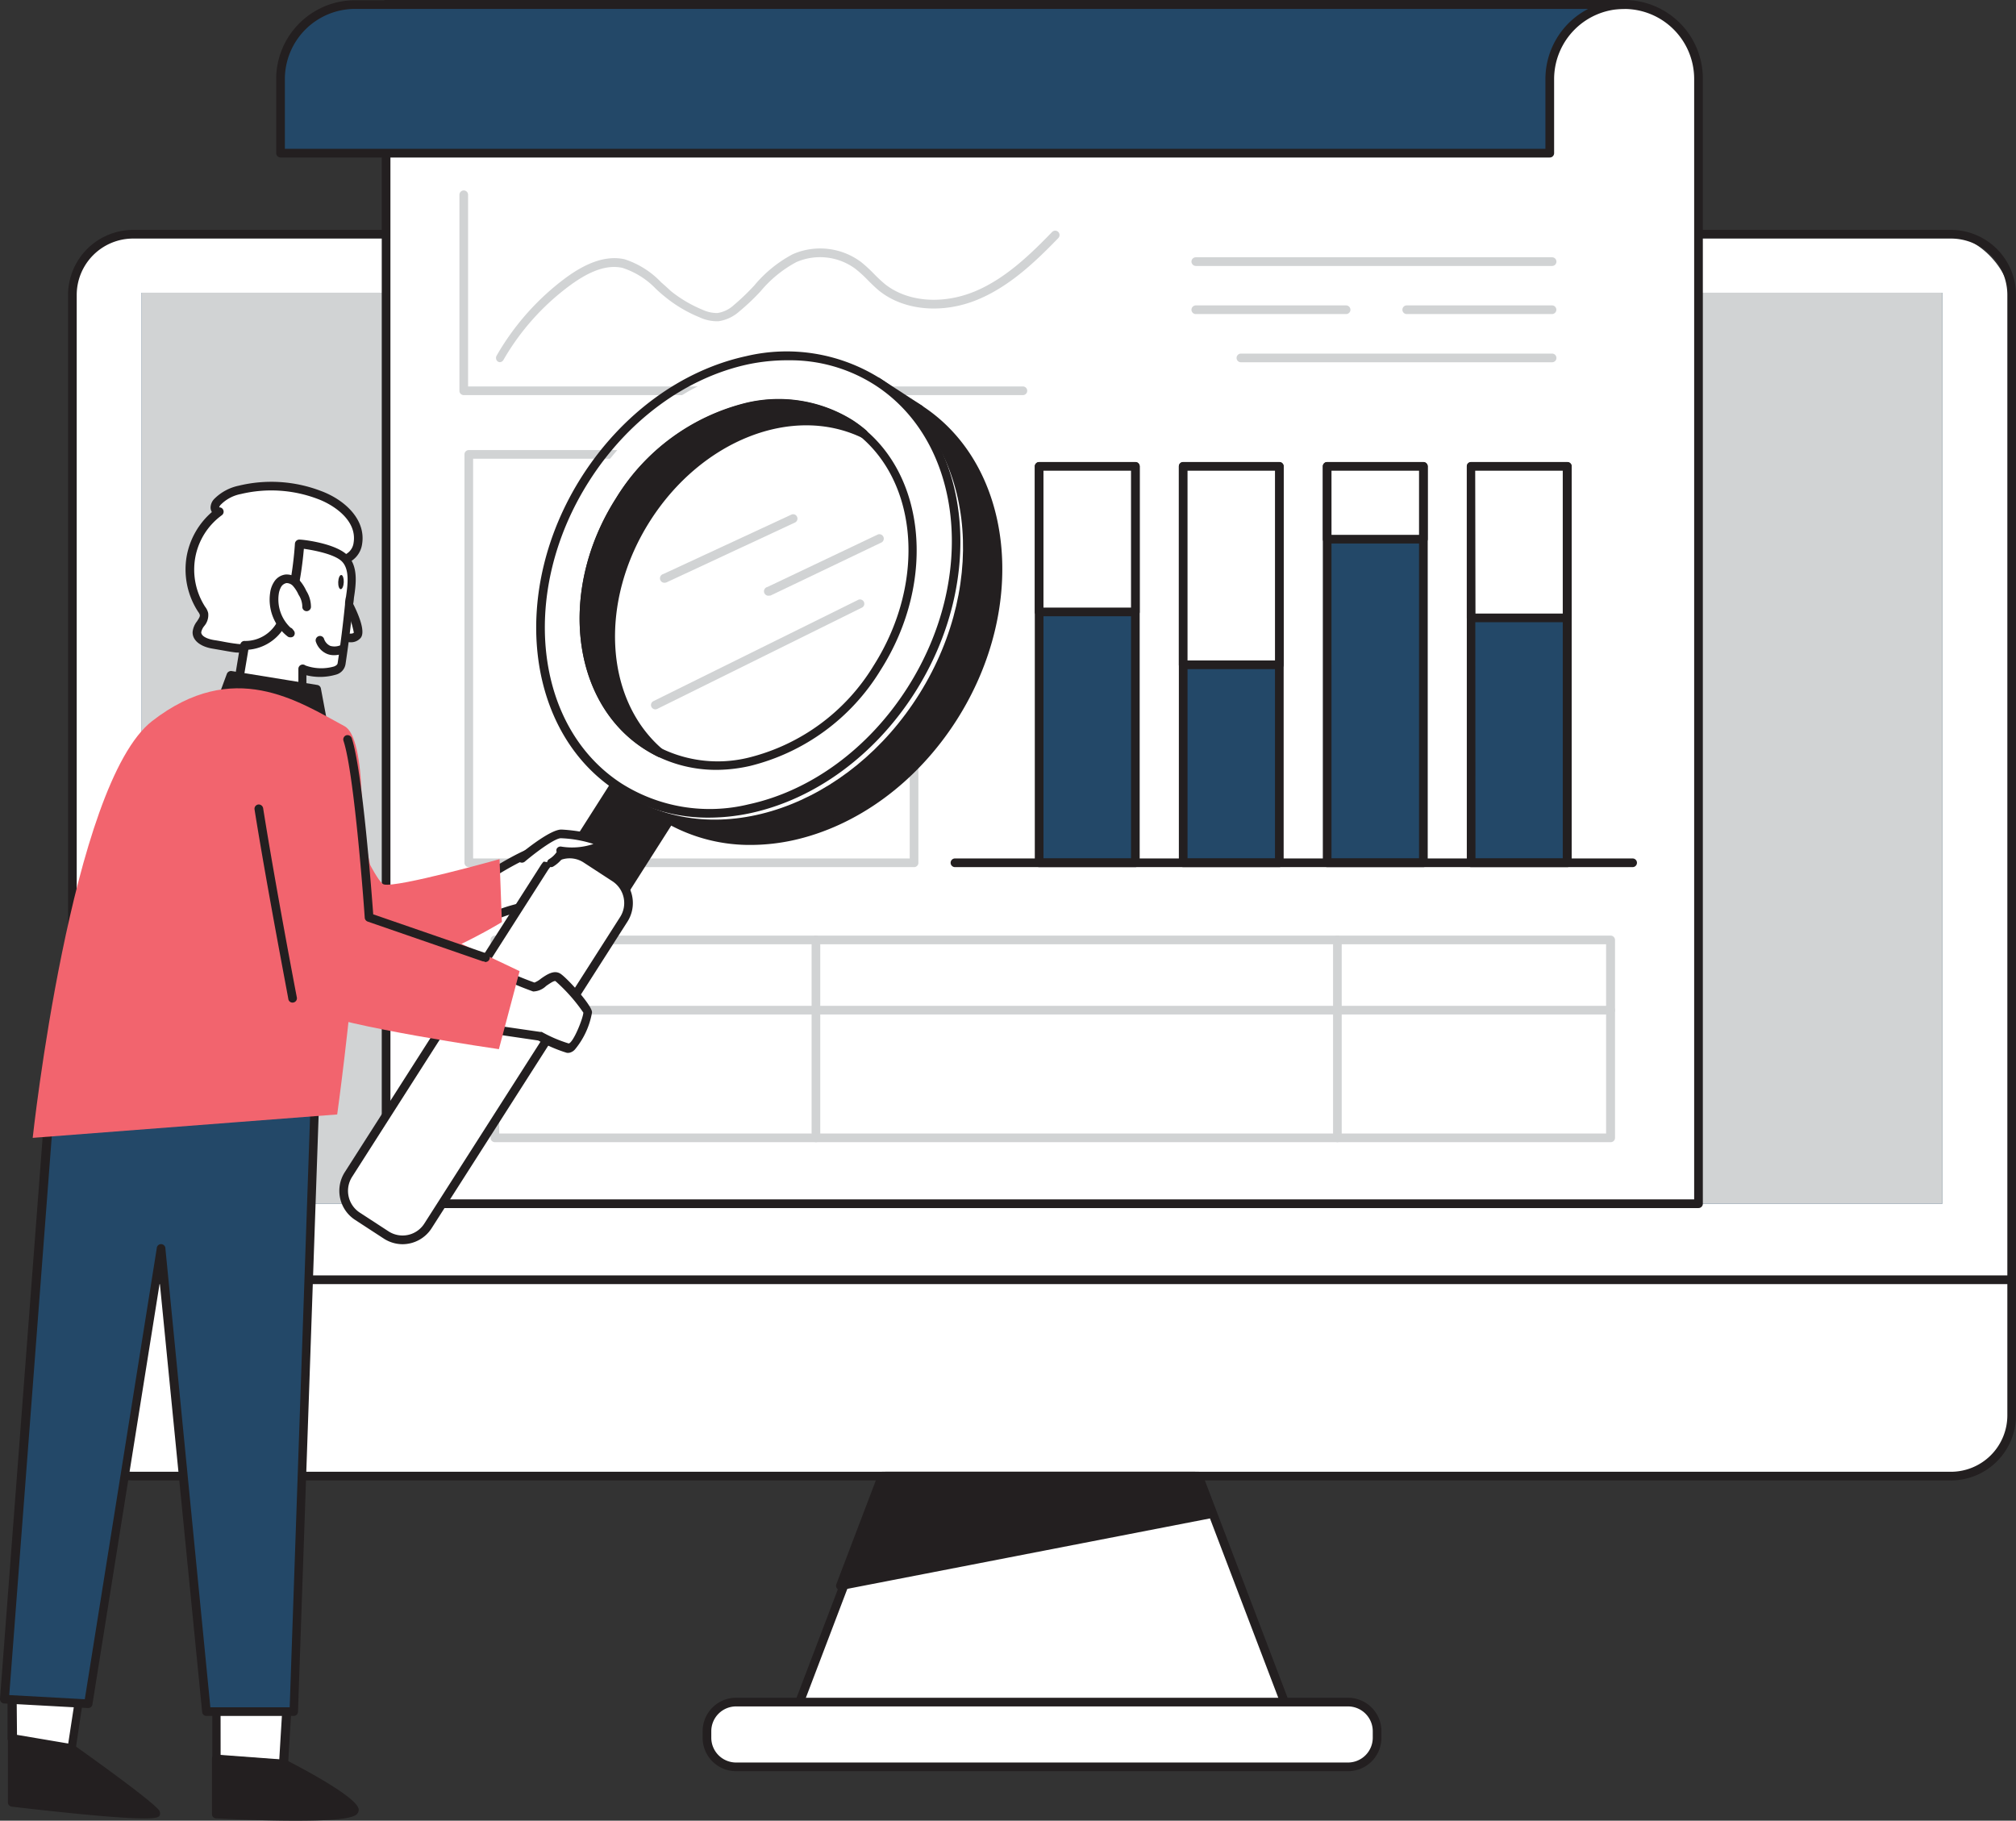 <svg xmlns="http://www.w3.org/2000/svg" width="202.843" height="183.175" viewBox="0 0 202.843 183.175">
  <rect x="0" y="0" width="202.843" height="183.175" fill="#333333" stroke="none"/>
  <g id="Garanties" transform="translate(-1456.578 -1249)">
    <g id="_561_online_report_flatline" data-name="#561_online_report_flatline" transform="translate(1372.87 1204.03)">
      <rect id="Rectangle_94" data-name="Rectangle 94" width="195.124" height="124.943" rx="7" transform="translate(90.992 68.535)" fill="#fff"/>
      <path id="Tracé_566" data-name="Tracé 566" d="M281.015,197.3H98.1a6.55,6.55,0,0,1-6.541-6.541V78.04A6.558,6.558,0,0,1,98.1,71.49H281.015a6.558,6.558,0,0,1,6.541,6.55V190.764a6.55,6.55,0,0,1-6.541,6.541ZM98.1,72.362a5.678,5.678,0,0,0-5.669,5.678V190.764a5.678,5.678,0,0,0,5.669,5.669H281.015a5.678,5.678,0,0,0,5.669-5.669V78.04a5.678,5.678,0,0,0-5.669-5.678Z" transform="translate(-1.004 -3.391)" fill="#231f20"/>
      <path id="Tracé_567" data-name="Tracé 567" d="M287.12,192.972H92a.445.445,0,0,1-.436-.436A.436.436,0,0,1,92,192.1H287.12a.436.436,0,0,1,0,.872Z" transform="translate(-1.004 -18.812)" fill="#231f20"/>
      <path id="Tracé_568" data-name="Tracé 568" d="M225.208,239.408H175.33l9.2-24.158h31.484Z" transform="translate(-11.715 -21.772)" fill="#fff"/>
      <path id="Tracé_569" data-name="Tracé 569" d="M225.144,239.78H175.266a.427.427,0,0,1-.358-.192.436.436,0,0,1-.052-.4l9.2-24.15a.436.436,0,0,1,.41-.288h31.5a.427.427,0,0,1,.4.288l9.192,24.15a.445.445,0,0,1-.41.593Zm-49.241-.872h48.613l-8.87-23.286H184.764Z" transform="translate(-11.651 -21.708)" fill="#231f20"/>
      <rect id="Rectangle_95" data-name="Rectangle 95" width="67.425" height="6.515" rx="3.257" transform="translate(154.841 216.214)" fill="#fff"/>
      <path id="Tracé_570" data-name="Tracé 570" d="M229.709,248.207H168.128a3.358,3.358,0,0,1-3.358-3.358v-.663a3.366,3.366,0,0,1,3.358-3.366h61.582a3.366,3.366,0,0,1,3.358,3.366v.663A3.358,3.358,0,0,1,229.709,248.207Zm-61.582-6.515a2.494,2.494,0,0,0-2.486,2.494v.663a2.494,2.494,0,0,0,2.486,2.486h61.582a2.494,2.494,0,0,0,2.486-2.486v-.663a2.494,2.494,0,0,0-2.486-2.494Z" transform="translate(-10.365 -25.042)" fill="#231f20"/>
      <rect id="Rectangle_96" data-name="Rectangle 96" width="181.187" height="91.644" transform="translate(97.961 74.422)" fill="#234868"/>
      <rect id="Rectangle_97" data-name="Rectangle 97" width="181.187" height="91.644" transform="translate(97.961 74.422)" fill="#d1d3d4"/>
      <path id="Tracé_571" data-name="Tracé 571" d="M180.66,226.283,217.8,219.07l-1.456-3.82H184.855Z" transform="translate(-12.396 -21.772)" fill="#231f20"/>
      <path id="Tracé_572" data-name="Tracé 572" d="M180.6,226.655a.436.436,0,0,1-.41-.593l4.195-11.024a.445.445,0,0,1,.41-.288h31.484a.436.436,0,0,1,.41.288l1.456,3.811a.445.445,0,0,1,0,.366.462.462,0,0,1-.305.218L180.7,226.646Zm4.5-11.033-3.82,10.021,35.862-6.977-1.16-3.052Z" transform="translate(-12.332 -21.708)" fill="#231f20"/>
      <path id="Tracé_573" data-name="Tracé 573" d="M260.3,52.962V166.139H128.25V45.47H252.809A7.492,7.492,0,0,1,260.3,52.962Z" transform="translate(-5.695 -0.064)" fill="#fff"/>
      <path id="Tracé_574" data-name="Tracé 574" d="M260.237,166.511H128.186a.445.445,0,0,1-.436-.436V45.406a.436.436,0,0,1,.436-.436H252.745a7.9,7.9,0,0,1,7.928,7.928V166.075A.436.436,0,0,1,260.237,166.511Zm-131.614-.872H259.8V52.9a7.038,7.038,0,0,0-7.056-7.029H128.622Z" transform="translate(-5.631)" fill="#231f20"/>
      <path id="Tracé_575" data-name="Tracé 575" d="M193.408,87.531H137.146a.436.436,0,0,1-.436-.436V67.376a.436.436,0,1,1,.872,0V86.659H193.4a.436.436,0,0,1,.009.872Z" transform="translate(-6.777 -2.809)" fill="#d1d3d4"/>
      <path id="Tracé_576" data-name="Tracé 576" d="M182.528,138.849h-44.8a.436.436,0,0,1-.436-.436V97.326a.436.436,0,0,1,.436-.436h44.8a.436.436,0,0,1,.436.436v41.121A.436.436,0,0,1,182.528,138.849Zm-44.366-.872h43.93V97.762h-43.93Z" transform="translate(-6.851 -6.639)" fill="#d1d3d4"/>
      <path id="Tracé_577" data-name="Tracé 577" d="M253.006,173.683H140.736a.436.436,0,0,1-.436-.436V153.336a.436.436,0,0,1,.436-.436h112.27a.445.445,0,0,1,.436.436v19.911A.436.436,0,0,1,253.006,173.683Zm-111.834-.872H252.544V153.772H141.172Z" transform="translate(-7.236 -13.8)" fill="#d1d3d4"/>
      <path id="Tracé_578" data-name="Tracé 578" d="M253.006,161.872H140.736a.436.436,0,0,1,0-.872h112.27a.445.445,0,0,1,.436.436.436.436,0,0,1-.436.436Z" transform="translate(-7.236 -14.836)" fill="#d1d3d4"/>
      <path id="Tracé_579" data-name="Tracé 579" d="M85.12,245.53v6.41S99.9,253.685,99.571,253s-8.451-6.48-8.451-6.48Z" transform="translate(-0.18 -25.644)" fill="#231f20"/>
      <path id="Tracé_580" data-name="Tracé 580" d="M98.356,253.5c-1.683,0-5.32-.253-13.344-1.186a.436.436,0,0,1-.392-.436v-6.41a.427.427,0,0,1,.157-.331.436.436,0,0,1,.358-.1l5.922.994a.375.375,0,0,1,.183.078c2.477,1.744,8.285,5.948,8.634,6.637a.541.541,0,0,1,0,.488C99.778,253.341,99.673,253.5,98.356,253.5Zm-12.864-2.006c5.329.61,11.1,1.16,13.082,1.16-1.273-1.064-4.649-3.558-7.771-5.782L85.457,246Z" transform="translate(-0.117 -25.579)" fill="#231f20"/>
      <path id="Tracé_581" data-name="Tracé 581" d="M85.13,239.05V244.7l5.948.986.986-6.637Z" transform="translate(-0.182 -24.815)" fill="#fff"/>
      <path id="Tracé_582" data-name="Tracé 582" d="M91.051,246.065h-.07l-6.035-1.02a.436.436,0,0,1-.366-.427v-5.651a.436.436,0,0,1,.436-.436h6.977a.437.437,0,0,1,.436.5l-.994,6.646a.436.436,0,0,1-.174.288A.445.445,0,0,1,91.051,246.065Zm-5.521-1.805,5.154.872.872-5.7h-6.07Z" transform="translate(-0.111 -24.749)" fill="#231f20"/>
      <path id="Tracé_583" data-name="Tracé 583" d="M108.66,240.98v6.053l6.75.488.392-6.541Z" transform="translate(-3.19 -25.062)" fill="#fff"/>
      <path id="Tracé_584" data-name="Tracé 584" d="M115.352,247.913h0l-6.742-.5a.427.427,0,0,1-.41-.427v-6.053a.436.436,0,0,1,.436-.436h7.143a.453.453,0,0,1,.323.14.436.436,0,0,1,.113.323l-.392,6.541a.445.445,0,0,1-.148.305.454.454,0,0,1-.323.1Zm-6.314-1.334,5.9.436.34-5.643h-6.245Z" transform="translate(-3.132 -25.001)" fill="#231f20"/>
      <path id="Tracé_585" data-name="Tracé 585" d="M115.5,170.73l-2.163,62.524h-8.791l-4.6-46.555-7.3,45.761L84.21,232l4.631-60.762Z" transform="translate(-0.064 -16.08)" fill="#234868"/>
      <path id="Tracé_586" data-name="Tracé 586" d="M113.275,233.626h-8.791a.436.436,0,0,1-.436-.392l-4.265-43.2-6.777,42.43a.427.427,0,0,1-.454.366l-8.434-.462a.436.436,0,0,1-.41-.471l4.614-60.762a.427.427,0,0,1,.427-.4l26.661-.506a.462.462,0,0,1,.323.131.454.454,0,0,1,.122.314l-2.163,62.532A.436.436,0,0,1,113.275,233.626Zm-8.4-.872h7.98l2.128-61.643L89.2,171.6l-4.561,59.925,7.6.419,7.239-45.351a.436.436,0,0,1,.872,0Z" transform="translate(0 -16.016)" fill="#231f20"/>
      <path id="Tracé_587" data-name="Tracé 587" d="M140.738,149.471a16.684,16.684,0,0,1,5.3-1.177c3-.157,4.2-2.023,4.09-3.349s-2.922-2.416-4.832-2.093-6.349,3.323-6.349,3.323Z" transform="translate(-7.063 -12.508)" fill="#fff"/>
      <path id="Tracé_588" data-name="Tracé 588" d="M140.673,149.9a.427.427,0,0,1-.384-.227l-1.8-3.3a.436.436,0,0,1,.14-.567c.183-.131,4.535-3.052,6.515-3.393a6.34,6.34,0,0,1,4.448,1.081,2.084,2.084,0,0,1,.872,1.4,3.07,3.07,0,0,1-.8,2.241,5.006,5.006,0,0,1-3.7,1.579,16.256,16.256,0,0,0-5.146,1.142A.445.445,0,0,1,140.673,149.9Zm-1.221-3.585,1.413,2.616a17.372,17.372,0,0,1,5.085-1.064,4.143,4.143,0,0,0,3.079-1.273,2.172,2.172,0,0,0,.593-1.6,1.238,1.238,0,0,0-.558-.794,5.5,5.5,0,0,0-3.768-.872c-1.509.157-4.8,2.25-5.843,2.939Z" transform="translate(-6.998 -12.452)" fill="#231f20"/>
      <path id="Tracé_589" data-name="Tracé 589" d="M116.887,127.06s6.855,17.05,8.207,17.39,11.634-2.547,11.634-2.547l.235,6.332s-11,6.768-15.236,4.413-16.457-14.626-16.457-14.626Z" transform="translate(-2.757 -10.496)" fill="#f2646e"/>
      <path id="Tracé_590" data-name="Tracé 590" d="M148.51,143.434l5.512,3.584,7.221-11.294-5.512-3.584Z" transform="translate(-8.286 -11.146)" fill="#231f20"/>
      <path id="Tracé_591" data-name="Tracé 591" d="M153.958,147.385a.375.375,0,0,1-.235-.07l-5.512-3.585a.427.427,0,0,1-.131-.593L155.3,131.8a.427.427,0,0,1,.279-.192.384.384,0,0,1,.323.061l5.512,3.584a.427.427,0,0,1,.131.593l-7.221,11.338a.392.392,0,0,1-.279.192Zm-4.91-4.1,4.779,3.1,6.75-10.57-4.779-3.1Z" transform="translate(-8.222 -11.076)" fill="#231f20"/>
      <path id="Tracé_592" data-name="Tracé 592" d="M155.11,129.812,181.161,89.04l4.221,2.747" transform="translate(-9.13 -5.635)" fill="#231f20"/>
      <path id="Tracé_593" data-name="Tracé 593" d="M155.046,130.185a.488.488,0,0,1-.235-.07.436.436,0,0,1-.131-.6L180.731,88.74a.436.436,0,0,1,.27-.192.445.445,0,0,1,.331.061l4.221,2.747a.436.436,0,0,1-.471.733l-3.855-2.512-25.815,40.406a.419.419,0,0,1-.366.2Z" transform="translate(-9.066 -5.571)" fill="#231f20"/>
      <ellipse id="Ellipse_115" data-name="Ellipse 115" cx="24.193" cy="19.527" rx="24.193" ry="19.527" transform="matrix(0.525, -0.851, 0.851, 0.525, 133.906, 116.866)" fill="#231f20"/>
      <path id="Tracé_594" data-name="Tracé 594" d="M167.81,135.564a16.972,16.972,0,0,1-9.314-2.686c-9.227-6-10.78-20.19-3.489-31.641h0c4.021-6.288,10.038-10.692,16.51-12.1A17.678,17.678,0,0,1,185,91.373c9.227,6,10.788,20.19,3.489,31.632-4.021,6.3-10.038,10.7-16.518,12.105a20.19,20.19,0,0,1-4.16.454Zm-12.053-33.856c-7.056,11.041-5.608,24.7,3.218,30.438a16.571,16.571,0,0,0,12.82,2.111c6.253-1.352,12.07-5.625,15.96-11.722,7.056-11.041,5.617-24.69-3.209-30.429a16.571,16.571,0,0,0-12.829-2.111C165.463,91.347,159.655,95.611,155.757,101.708Z" transform="translate(-8.529 -5.587)" fill="#231f20"/>
      <ellipse id="Ellipse_116" data-name="Ellipse 116" cx="24.234" cy="19.56" rx="24.234" ry="19.56" transform="matrix(0.529, -0.849, 0.849, 0.529, 130.2, 114.624)" fill="#fff"/>
      <path id="Tracé_595" data-name="Tracé 595" d="M162.969,132.414a16.972,16.972,0,0,1-9.314-2.686c-9.227-6-10.788-20.2-3.489-31.641,4.021-6.288,10.038-10.692,16.518-12.1a17.635,17.635,0,0,1,13.483,2.233c9.227,6,10.78,20.19,3.489,31.632-4.012,6.288-10.03,10.7-16.51,12.105A20.19,20.19,0,0,1,162.969,132.414ZM170.932,86.4a19.309,19.309,0,0,0-4.055.41c-6.253,1.352-12.07,5.617-15.96,11.713-7.056,11.041-5.617,24.7,3.209,30.438a16.571,16.571,0,0,0,12.829,2.111c6.253-1.352,12.07-5.625,15.96-11.722,7.056-11.041,5.608-24.69-3.218-30.429a15.8,15.8,0,0,0-8.765-2.52Z" transform="translate(-7.91 -5.183)" fill="#231f20"/>
      <ellipse id="Ellipse_117" data-name="Ellipse 117" cx="19.143" cy="15.454" rx="19.143" ry="15.454" transform="matrix(0.525, -0.851, 0.851, 0.525, 135.796, 111.964)" fill="#fff"/>
      <path id="Tracé_596" data-name="Tracé 596" d="M164.429,128.314a13.518,13.518,0,0,1-7.422-2.137c-7.335-4.779-8.582-16.065-2.773-25.161a21.333,21.333,0,0,1,13.082-9.594,14.041,14.041,0,0,1,10.736,1.744c7.343,4.771,8.591,16.056,2.782,25.152a21.35,21.35,0,0,1-13.082,9.594A15.559,15.559,0,0,1,164.429,128.314Zm6.306-36.438a15.045,15.045,0,0,0-3.192.358,20.443,20.443,0,0,0-12.576,9.236c-5.547,8.721-4.422,19.44,2.521,23.958a13.021,13.021,0,0,0,10.082,1.657,20.469,20.469,0,0,0,12.568-9.227c5.556-8.721,4.43-19.449-2.512-23.966a12.524,12.524,0,0,0-6.89-2.015Z" transform="translate(-8.55 -5.889)" fill="#231f20"/>
      <path id="Tracé_597" data-name="Tracé 597" d="M154.662,101.318c-5.686,8.913-4.509,19.911,2.616,24.559a12.467,12.467,0,0,0,1.448.811c-5.957-5.093-6.646-15.245-1.326-23.548s14.765-11.887,21.8-8.512a13.468,13.468,0,0,0-1.326-.994C170.77,88.96,160.357,92.413,154.662,101.318Z" transform="translate(-8.612 -5.956)" fill="#231f20"/>
      <path id="Tracé_598" data-name="Tracé 598" d="M158.691,127.054a.471.471,0,0,1-.192-.044,12.831,12.831,0,0,1-1.491-.872c-7.335-4.771-8.582-16.056-2.773-25.161a21.333,21.333,0,0,1,13.082-9.594,14.085,14.085,0,0,1,10.736,1.744,12.753,12.753,0,0,1,1.369,1.029.436.436,0,0,1-.471.724c-6.977-3.323-16.091.27-21.263,8.355s-4.631,17.984,1.238,23.007a.436.436,0,0,1-.279.767Zm12.044-35.182a15.105,15.105,0,0,0-3.192.358,20.408,20.408,0,0,0-12.568,9.236c-5.163,8.076-4.561,17.931,1.116,22.9-3.942-5.66-3.724-14.321.872-21.568s12.376-11.041,19.126-9.742A12.541,12.541,0,0,0,170.735,91.871Z" transform="translate(-8.55 -5.885)" fill="#231f20"/>
      <path id="Tracé_599" data-name="Tracé 599" d="M124.8,179.946l2.878,1.875a3.026,3.026,0,0,0,4.2-.924l19.675-30.8a3.087,3.087,0,0,0-.872-4.247l-2.869-1.875a3.035,3.035,0,0,0-4.212.924l-19.675,30.8a3.087,3.087,0,0,0,.872,4.247Z" transform="translate(-5.079 -12.597)" fill="#fff"/>
      <path id="Tracé_600" data-name="Tracé 600" d="M129.217,182.682a3.489,3.489,0,0,1-1.875-.558l-2.878-1.875h0a3.489,3.489,0,0,1-1.038-4.849L143.1,144.6a3.489,3.489,0,0,1,4.814-1.055l2.869,1.875a3.489,3.489,0,0,1,1.038,4.849l-19.675,30.8A3.489,3.489,0,0,1,129.217,182.682Zm-4.282-3.166,2.878,1.875a2.594,2.594,0,0,0,3.6-.794l19.675-30.8a2.616,2.616,0,0,0-.776-3.646l-2.878-1.875a2.564,2.564,0,0,0-1.954-.358,2.616,2.616,0,0,0-1.648,1.151l-19.667,30.8a2.616,2.616,0,0,0,.767,3.646Z" transform="translate(-5.006 -12.534)" fill="#231f20"/>
      <path id="Tracé_601" data-name="Tracé 601" d="M160.361,111.18a.446.446,0,0,1-.183-.872l12.881-5.974a.427.427,0,0,1,.576.209.436.436,0,0,1-.209.584l-12.9,6.009a.471.471,0,0,1-.166.044Z" transform="translate(-9.732 -7.585)" fill="#d1d3d4"/>
      <path id="Tracé_602" data-name="Tracé 602" d="M172.39,112.774a.446.446,0,1,1-.192-.872l11.12-5.285a.445.445,0,0,1,.384.794l-11.12,5.32A.358.358,0,0,1,172.39,112.774Z" transform="translate(-11.27 -7.879)" fill="#d1d3d4"/>
      <path id="Tracé_603" data-name="Tracé 603" d="M159.246,125.179a.454.454,0,0,1-.392-.244.436.436,0,0,1,.2-.584L179.6,114.19a.436.436,0,1,1,.384.776l-20.548,10.169a.471.471,0,0,1-.192.044Z" transform="translate(-9.602 -8.841)" fill="#d1d3d4"/>
      <path id="Tracé_604" data-name="Tracé 604" d="M110.312,117.315c-.706-.078-1.413-.244-2.241-.366s-1.744-.471-1.744-1.247.872-1.169.715-1.823a1.448,1.448,0,0,0-.253-.488,7.4,7.4,0,0,1-1.064-5.233,7.265,7.265,0,0,1,2.843-4.535c-.218.052-.436-.174-.445-.41a.942.942,0,0,1,.279-.611,4.483,4.483,0,0,1,2.224-1.177,13.527,13.527,0,0,1,8.006.515c1.962.715,4.273,2.468,3.872,4.893a1.919,1.919,0,0,1-1.744,1.666c-.593,2.616-2.05,4.273-3.864,6.053a10.186,10.186,0,0,1-4.361,2.616,5.713,5.713,0,0,1-2.224.148Z" transform="translate(-2.802 -7.17)" fill="#fff"/>
      <path id="Tracé_605" data-name="Tracé 605" d="M110.928,117.722q-.379.019-.759,0h0c-.427-.052-.872-.131-1.3-.209l-.959-.166c-1.334-.2-2.119-.872-2.084-1.692a2.058,2.058,0,0,1,.445-1.073c.192-.3.314-.48.279-.645a.968.968,0,0,0-.166-.305,7.8,7.8,0,0,1-1.151-5.625,7.692,7.692,0,0,1,2.529-4.413.942.942,0,0,1-.131-.427,1.291,1.291,0,0,1,.392-.916,4.875,4.875,0,0,1,2.433-1.308,13.954,13.954,0,0,1,8.268.523c2.372.872,4.57,2.861,4.151,5.372a2.433,2.433,0,0,1-1.831,2.006,12.864,12.864,0,0,1-3.9,5.957,10.745,10.745,0,0,1-4.553,2.721,5.783,5.783,0,0,1-1.666.2Zm-.663-.872a5.233,5.233,0,0,0,2.084-.166,9.881,9.881,0,0,0,4.178-2.5c1.971-1.936,3.209-3.489,3.75-5.843a.462.462,0,0,1,.427-.34,1.509,1.509,0,0,0,1.317-1.308c.384-2.3-2.084-3.855-3.593-4.413a13.169,13.169,0,0,0-7.753-.5,3.846,3.846,0,0,0-2,1.055.558.558,0,0,0-.174.288.41.41,0,0,1,.4.244.436.436,0,0,1-.131.541,6.75,6.75,0,0,0-2.677,4.256,6.916,6.916,0,0,0,.994,4.962,1.622,1.622,0,0,1,.305.628,1.692,1.692,0,0,1-.4,1.308,1.474,1.474,0,0,0-.3.619c0,.445.715.706,1.343.8.349.052.672.113.994.174s.82.148,1.23.192Z" transform="translate(-2.737 -7.106)" fill="#231f20"/>
      <path id="Tracé_606" data-name="Tracé 606" d="M123.452,114s1.675,3.175,1.212,3.759-1.744,0-1.744,0" transform="translate(-5.014 -8.826)" fill="#fff"/>
      <path id="Tracé_607" data-name="Tracé 607" d="M123.9,118.338a3.576,3.576,0,0,1-1.247-.27.436.436,0,0,1,.34-.8c.419.174,1.108.3,1.265.1A10.3,10.3,0,0,0,123,114.082a.436.436,0,1,1,.767-.41c.872,1.57,1.744,3.576,1.169,4.239a1.282,1.282,0,0,1-1.038.427Z" transform="translate(-4.948 -8.751)" fill="#231f20"/>
      <path id="Tracé_608" data-name="Tracé 608" d="M121.9,109.168c1.151,1.151.584,3.279.436,4.683-.2,1.98-.454,3.96-.741,5.922-.192,1.247-3.419.951-3.951.515V125.3l-6.524-3.314.663-4.073a4.108,4.108,0,0,0,3.7-2.189c1.5-2.433,1.849-8.006,1.849-8.006S120.783,108.043,121.9,109.168Z" transform="translate(-3.505 -8.023)" fill="#fff"/>
      <path id="Tracé_609" data-name="Tracé 609" d="M117.619,125.674a.4.4,0,0,1-.2-.052l-6.524-3.314a.445.445,0,0,1-.235-.454l.672-4.073a.427.427,0,0,1,.471-.366,3.646,3.646,0,0,0,3.279-1.988c1.43-2.311,1.744-7.745,1.744-7.8a.445.445,0,0,1,.48-.41c.366,0,3.6.375,4.805,1.57h0c1.1,1.116.872,2.878.654,4.291a6.052,6.052,0,0,1-.1.75c-.2,1.971-.454,3.977-.75,5.939a1.308,1.308,0,0,1-.933,1.029,5.73,5.73,0,0,1-3,.07v4.361a.454.454,0,0,1-.436.445Zm-6.044-3.994,5.6,2.843v-4.3a.436.436,0,0,1,.244-.392.445.445,0,0,1,.471.052,4.675,4.675,0,0,0,2.869.1c.227-.087.349-.2.366-.331.3-1.962.541-3.942.741-5.9a3.245,3.245,0,0,1,.1-.785c.174-1.221.384-2.747-.41-3.55h0c-.715-.715-2.712-1.116-3.829-1.273-.122,1.413-.576,5.643-1.884,7.753a4.649,4.649,0,0,1-3.7,2.4Z" transform="translate(-3.445 -7.959)" fill="#231f20"/>
      <path id="Tracé_610" data-name="Tracé 610" d="M122.9,119.712a1.6,1.6,0,0,1-2.268-.872" transform="translate(-4.721 -9.445)" fill="#fff"/>
      <path id="Tracé_611" data-name="Tracé 611" d="M121.987,120.266a1.814,1.814,0,0,1-.7-.122,2.006,2.006,0,0,1-1.134-1.212.445.445,0,0,1,.244-.567.427.427,0,0,1,.567.244,1.186,1.186,0,0,0,.637.724,1.552,1.552,0,0,0,1.047-.078.436.436,0,0,1,.576.209.427.427,0,0,1-.2.576,2.529,2.529,0,0,1-1.038.227Z" transform="translate(-4.657 -9.38)" fill="#231f20"/>
      <path id="Tracé_612" data-name="Tracé 612" d="M118.582,114.587a2.7,2.7,0,0,0-.419-1.413,3.82,3.82,0,0,0-.628-.977,1.3,1.3,0,0,0-1.029-.427,1.2,1.2,0,0,0-.872.532,2.3,2.3,0,0,0-.34.959,4.361,4.361,0,0,0,1.587,3.968l-.1-.131" transform="translate(-4.034 -8.541)" fill="#fff"/>
      <path id="Tracé_613" data-name="Tracé 613" d="M116.869,117.564a.419.419,0,0,1-.262-.1,4.692,4.692,0,0,1-1.744-4.361,2.616,2.616,0,0,1,.41-1.134,1.579,1.579,0,0,1,1.142-.724,1.744,1.744,0,0,1,1.387.558,4.361,4.361,0,0,1,.7,1.081,3.061,3.061,0,0,1,.471,1.648.445.445,0,0,1-.471.4.436.436,0,0,1-.4-.471,2.224,2.224,0,0,0-.375-1.177,3.488,3.488,0,0,0-.549-.872.872.872,0,0,0-.672-.305.82.82,0,0,0-.515.349,2.023,2.023,0,0,0-.262.776,3.9,3.9,0,0,0,1.186,3.358.462.462,0,0,1,.218.157l.1.131a.427.427,0,0,1,0,.567.41.41,0,0,1-.358.113Z" transform="translate(-3.977 -8.474)" fill="#231f20"/>
      <ellipse id="Ellipse_118" data-name="Ellipse 118" cx="0.715" cy="0.279" rx="0.715" ry="0.279" transform="translate(117.71 104.236) rotate(-87.71)" fill="#231f20"/>
      <path id="Tracé_614" data-name="Tracé 614" d="M109.45,125.008l.785-2.128,8.617,1.387.637,3.34A17.05,17.05,0,0,1,109.45,125.008Z" transform="translate(-3.291 -9.962)" fill="#231f20"/>
      <path id="Tracé_615" data-name="Tracé 615" d="M118.457,128.022a17.949,17.949,0,0,1-9.3-2.712.436.436,0,0,1-.183-.515l.785-2.128a.454.454,0,0,1,.48-.288l8.617,1.4a.436.436,0,0,1,.366.349l.628,3.34a.427.427,0,0,1-.078.34.41.41,0,0,1-.3.174,9.063,9.063,0,0,1-1.02.044Zm-8.53-3.271a17.024,17.024,0,0,0,8.974,2.39l-.48-2.555-7.963-1.282Z" transform="translate(-3.228 -9.897)" fill="#231f20"/>
      <path id="Tracé_616" data-name="Tracé 616" d="M140.588,157a40.721,40.721,0,0,0,3.9,1.675c.6.087,1.744-1.4,2.416-.977a14.092,14.092,0,0,1,3.009,3.541c0,.427-1.064,3.7-1.988,3.489a15.3,15.3,0,0,1-2.843-1.195l-6.009-.872" transform="translate(-7.079 -14.324)" fill="#fff"/>
      <path id="Tracé_617" data-name="Tracé 617" d="M147.929,165.147h-.148a14.53,14.53,0,0,1-2.9-1.247l-5.931-.872a.427.427,0,0,1-.366-.488.445.445,0,0,1,.5-.375l6,.872h.148a13.727,13.727,0,0,0,2.712,1.16c.462-.079,1.439-2.5,1.474-3.1a17,17,0,0,0-2.8-3.166c-.14-.087-.68.3-.942.48a1.954,1.954,0,0,1-1.308.558,34.012,34.012,0,0,1-4.029-1.744.427.427,0,0,1-.2-.576.436.436,0,0,1,.576-.209,33.048,33.048,0,0,0,3.785,1.631,2.616,2.616,0,0,0,.672-.41c.576-.4,1.282-.872,1.91-.5s3.209,3.183,3.209,3.907a7.942,7.942,0,0,1-1.692,3.7A1.029,1.029,0,0,1,147.929,165.147Z" transform="translate(-7.015 -14.247)" fill="#231f20"/>
      <path id="Tracé_618" data-name="Tracé 618" d="M122.7,129.82s2.355,17.827,3.637,17.827,13.5,5.878,13.5,5.878l-2.084,7.849s-15.646-2.268-19.039-3.916c-1.8-.872-4.9-20.059-4.9-20.059Z" transform="translate(-3.849 -10.849)" fill="#f2646e"/>
      <path id="Tracé_619" data-name="Tracé 619" d="M118.851,128.181c-4.7-2.538-11.163-6.855-19.344-.523S87.48,169.6,87.48,169.6l30.638-2.355S123.246,130.545,118.851,128.181Z" transform="translate(-0.482 -10.152)" fill="#f2646e"/>
      <path id="Tracé_620" data-name="Tracé 620" d="M116.9,157.708a.427.427,0,0,1-.427-.349c0-.113-2.145-11.207-3.4-19.082a.436.436,0,0,1,.358-.5.454.454,0,0,1,.506.366c1.247,7.849,3.366,18.934,3.393,19.048a.436.436,0,0,1-.349.506Z" transform="translate(-3.753 -11.866)" fill="#231f20"/>
      <path id="Tracé_621" data-name="Tracé 621" d="M137.5,152.532a.445.445,0,0,1-.148,0l-11.582-4a.454.454,0,0,1-.3-.384c0-.148-1.02-14.486-2.137-17.8a.445.445,0,0,1,.27-.558.454.454,0,0,1,.558.279c1.073,3.192,2.006,15.611,2.163,17.731l11.338,3.916a.442.442,0,1,1-.14.872Z" transform="translate(-5.064 -10.842)" fill="#231f20"/>
      <path id="Tracé_622" data-name="Tracé 622" d="M144,143.639s3-2.512,3.977-2.459,4.657.488,3.611,1.282-3.707.419-3.707.419.305.323-.942,1.2" transform="translate(-7.709 -12.301)" fill="#fff"/>
      <path id="Tracé_623" data-name="Tracé 623" d="M146.829,144.446a.436.436,0,0,1-.253-.794,2.459,2.459,0,0,0,.776-.724.462.462,0,0,1,0-.323.436.436,0,0,1,.445-.227,6.724,6.724,0,0,0,3.253-.262,12.156,12.156,0,0,0-3.244-.576c-.523-.052-2.294,1.2-3.672,2.363a.453.453,0,0,1-.619-.061.427.427,0,0,1,.052-.61c.741-.619,3.244-2.616,4.282-2.564.157,0,3.864.209,4.186,1.256a.706.706,0,0,1-.323.8c-.924.7-2.739.637-3.593.558a3.314,3.314,0,0,1-1.073,1.081A.453.453,0,0,1,146.829,144.446ZM147.457,143.1ZM147.457,143.1ZM147.457,143.1ZM147.457,143.1Z" transform="translate(-7.634 -12.236)" fill="#231f20"/>
      <path id="Tracé_624" data-name="Tracé 624" d="M108.66,247.92v5.547s14.085.7,13.884-.392-7.134-4.666-7.134-4.666Z" transform="translate(-3.19 -25.949)" fill="#231f20"/>
      <path id="Tracé_625" data-name="Tracé 625" d="M116.55,254.025c-2.869,0-6.044-.131-7.971-.227a.436.436,0,0,1-.419-.436v-5.547a.445.445,0,0,1,.14-.323.419.419,0,0,1,.331-.113l6.742.5a.358.358,0,0,1,.166,0c2.145,1.1,7.16,3.794,7.378,4.971a.576.576,0,0,1-.14.48C122.332,253.912,119.62,254.025,116.55,254.025Zm-7.518-1.073c5.59.262,11.573.288,12.9-.087-.68-.767-3.837-2.616-6.707-4.125l-6.192-.462Z" transform="translate(-3.126 -25.88)" fill="#231f20"/>
      <path id="Tracé_626" data-name="Tracé 626" d="M251.251,45.47a7.492,7.492,0,0,0-7.492,7.492v7.483H116.07V52.962a7.492,7.492,0,0,1,7.492-7.492Z" transform="translate(-4.138 -0.064)" fill="#234868"/>
      <path id="Tracé_627" data-name="Tracé 627" d="M243.7,60.821H116.006a.445.445,0,0,1-.436-.436V52.9A7.936,7.936,0,0,1,123.5,45h127.69a.436.436,0,0,1,0,.872,7.064,7.064,0,0,0-7.038,7.029v7.483a.436.436,0,0,1-.453.436Zm-127.254-.872H243.277V52.9a7.945,7.945,0,0,1,4.3-7.029H123.5a7.064,7.064,0,0,0-7.056,7.056Z" transform="translate(-4.074 -0.004)" fill="#231f20"/>
      <rect id="Rectangle_98" data-name="Rectangle 98" width="9.681" height="39.918" transform="translate(188.262 91.891)" fill="#234868"/>
      <path id="Tracé_628" data-name="Tracé 628" d="M213.207,139.025h-9.681a.436.436,0,0,1-.436-.436V98.706a.445.445,0,0,1,.436-.436h9.681a.436.436,0,0,1,.436.436v39.918A.436.436,0,0,1,213.207,139.025Zm-9.245-.872h8.809V99.142h-8.809Z" transform="translate(-15.264 -6.815)" fill="#231f20"/>
      <rect id="Rectangle_99" data-name="Rectangle 99" width="9.681" height="14.643" transform="translate(188.262 91.891)" fill="#fff"/>
      <path id="Tracé_629" data-name="Tracé 629" d="M213.207,113.785h-9.681a.436.436,0,0,1-.436-.436V98.706a.445.445,0,0,1,.436-.436h9.681a.436.436,0,0,1,.436.436v14.643A.436.436,0,0,1,213.207,113.785Zm-9.245-.872h8.809V99.142h-8.809Z" transform="translate(-15.264 -6.815)" fill="#231f20"/>
      <rect id="Rectangle_100" data-name="Rectangle 100" width="9.681" height="39.918" transform="translate(202.757 91.891)" fill="#234868"/>
      <path id="Tracé_630" data-name="Tracé 630" d="M229.818,139.025h-9.672a.436.436,0,0,1-.436-.436V98.706a.436.436,0,0,1,.436-.436h9.672a.436.436,0,0,1,.436.436v39.918A.436.436,0,0,1,229.818,139.025Zm-9.236-.872h8.8V99.142h-8.8Z" transform="translate(-17.389 -6.815)" fill="#231f20"/>
      <rect id="Rectangle_101" data-name="Rectangle 101" width="9.681" height="19.955" transform="translate(202.757 91.891)" fill="#fff"/>
      <path id="Tracé_631" data-name="Tracé 631" d="M229.818,119.105h-9.672a.436.436,0,0,1-.436-.436V98.706a.436.436,0,0,1,.436-.436h9.672a.436.436,0,0,1,.436.436v19.963A.436.436,0,0,1,229.818,119.105Zm-9.236-.872h8.8V99.142h-8.8Z" transform="translate(-17.389 -6.815)" fill="#231f20"/>
      <rect id="Rectangle_102" data-name="Rectangle 102" width="9.681" height="39.918" transform="translate(217.243 91.891)" fill="#234868"/>
      <path id="Tracé_632" data-name="Tracé 632" d="M246.437,139.025h-9.681a.436.436,0,0,1-.436-.436V98.706a.436.436,0,0,1,.436-.436h9.681a.445.445,0,0,1,.436.436v39.918A.436.436,0,0,1,246.437,139.025Zm-9.245-.872H246V99.142h-8.809Z" transform="translate(-19.513 -6.815)" fill="#231f20"/>
      <rect id="Rectangle_103" data-name="Rectangle 103" width="9.681" height="7.326" transform="translate(217.243 91.891)" fill="#fff"/>
      <path id="Tracé_633" data-name="Tracé 633" d="M246.437,106.468h-9.681a.436.436,0,0,1-.436-.436V98.706a.436.436,0,0,1,.436-.436h9.681a.445.445,0,0,1,.436.436v7.326A.445.445,0,0,1,246.437,106.468Zm-9.245-.872H246V99.142h-8.809Z" transform="translate(-19.513 -6.815)" fill="#231f20"/>
      <rect id="Rectangle_104" data-name="Rectangle 104" width="9.681" height="39.918" transform="translate(231.729 91.891)" fill="#234868"/>
      <path id="Tracé_634" data-name="Tracé 634" d="M263.047,139.025h-9.681a.436.436,0,0,1-.436-.436V98.706a.436.436,0,0,1,.436-.436h9.681a.445.445,0,0,1,.436.436v39.918A.436.436,0,0,1,263.047,139.025Zm-9.245-.872h8.782V99.142h-8.809Z" transform="translate(-21.637 -6.815)" fill="#231f20"/>
      <rect id="Rectangle_105" data-name="Rectangle 105" width="9.681" height="15.245" transform="translate(231.729 91.891)" fill="#fff"/>
      <path id="Tracé_635" data-name="Tracé 635" d="M263.047,114.387h-9.681a.436.436,0,0,1-.436-.436V98.706a.436.436,0,0,1,.436-.436h9.681a.445.445,0,0,1,.436.436v15.245A.436.436,0,0,1,263.047,114.387Zm-9.245-.872h8.782V99.142h-8.809Z" transform="translate(-21.637 -6.815)" fill="#231f20"/>
      <path id="Tracé_636" data-name="Tracé 636" d="M177.776,173.683a.436.436,0,0,1-.436-.436V153.336a.436.436,0,0,1,.436-.436.445.445,0,0,1,.436.436v19.911A.436.436,0,0,1,177.776,173.683Z" transform="translate(-11.972 -13.8)" fill="#d1d3d4"/>
      <path id="Tracé_637" data-name="Tracé 637" d="M237.936,173.683a.436.436,0,0,1-.436-.436V153.336a.445.445,0,0,1,.436-.436.436.436,0,0,1,.436.436v19.911A.436.436,0,0,1,237.936,173.683Z" transform="translate(-19.664 -13.8)" fill="#d1d3d4"/>
      <path id="Tracé_638" data-name="Tracé 638" d="M262,144.872H193.816a.436.436,0,0,1,0-.872H262a.436.436,0,0,1,0,.872Z" transform="translate(-14.023 -12.662)" fill="#231f20"/>
      <path id="Tracé_639" data-name="Tracé 639" d="M141.349,84.811a.471.471,0,0,1-.218-.052.454.454,0,0,1-.14-.6,25.606,25.606,0,0,1,6.977-7.849c2.215-1.622,4.143-2.233,5.887-1.858a8.817,8.817,0,0,1,3.707,2.337c.323.279.645.567.968.872a13.013,13.013,0,0,0,3.183,1.875,3.488,3.488,0,0,0,1.509.331,3.131,3.131,0,0,0,1.631-.794,22.5,22.5,0,0,0,2.084-2,12.811,12.811,0,0,1,3.864-3.131,6.89,6.89,0,0,1,6.829.767,13.494,13.494,0,0,1,1.326,1.212,14.587,14.587,0,0,0,1.081,1.012c2.259,1.823,5.817,2.111,9.088.75,3.079-1.282,5.617-3.759,7.762-5.974a.436.436,0,0,1,.619,0,.445.445,0,0,1,0,.619c-2.207,2.276-4.823,4.814-8.059,6.166-3.55,1.491-7.465,1.143-9.969-.872-.41-.34-.785-.715-1.151-1.081a12.342,12.342,0,0,0-1.238-1.125,5.983,5.983,0,0,0-5.939-.672,12.114,12.114,0,0,0-3.593,2.93,22.335,22.335,0,0,1-2.145,2.032,4.012,4.012,0,0,1-2.093.986,4.186,4.186,0,0,1-1.919-.4,13.562,13.562,0,0,1-3.393-2c-.34-.27-.672-.558-1-.872a8.111,8.111,0,0,0-3.366-2.1c-1.491-.323-3.183.244-5.233,1.744a24.5,24.5,0,0,0-6.742,7.544.436.436,0,0,1-.314.2Z" transform="translate(-7.317 -3.403)" fill="#d1d3d4"/>
      <path id="Tracé_640" data-name="Tracé 640" d="M257.45,75.522H221.6a.445.445,0,0,1-.436-.436.436.436,0,0,1,.436-.436H257.45a.436.436,0,1,1,0,.872Z" transform="translate(-17.575 -3.795)" fill="#d1d3d4"/>
      <path id="Tracé_641" data-name="Tracé 641" d="M260.562,81.072H245.936a.436.436,0,0,1,0-.872h14.608a.436.436,0,0,1,.017.872Z" transform="translate(-20.687 -4.505)" fill="#d1d3d4"/>
      <path id="Tracé_642" data-name="Tracé 642" d="M236.719,81.072H221.6a.436.436,0,0,1-.436-.436.445.445,0,0,1,.436-.436h15.123a.445.445,0,0,1,.436.436A.436.436,0,0,1,236.719,81.072Z" transform="translate(-17.575 -4.505)" fill="#d1d3d4"/>
      <path id="Tracé_643" data-name="Tracé 643" d="M258.116,86.632h-31.31a.436.436,0,1,1,0-.872h31.31a.436.436,0,0,1,0,.872Z" transform="translate(-18.241 -5.215)" fill="#d1d3d4"/>
    </g>
  </g>
</svg>
